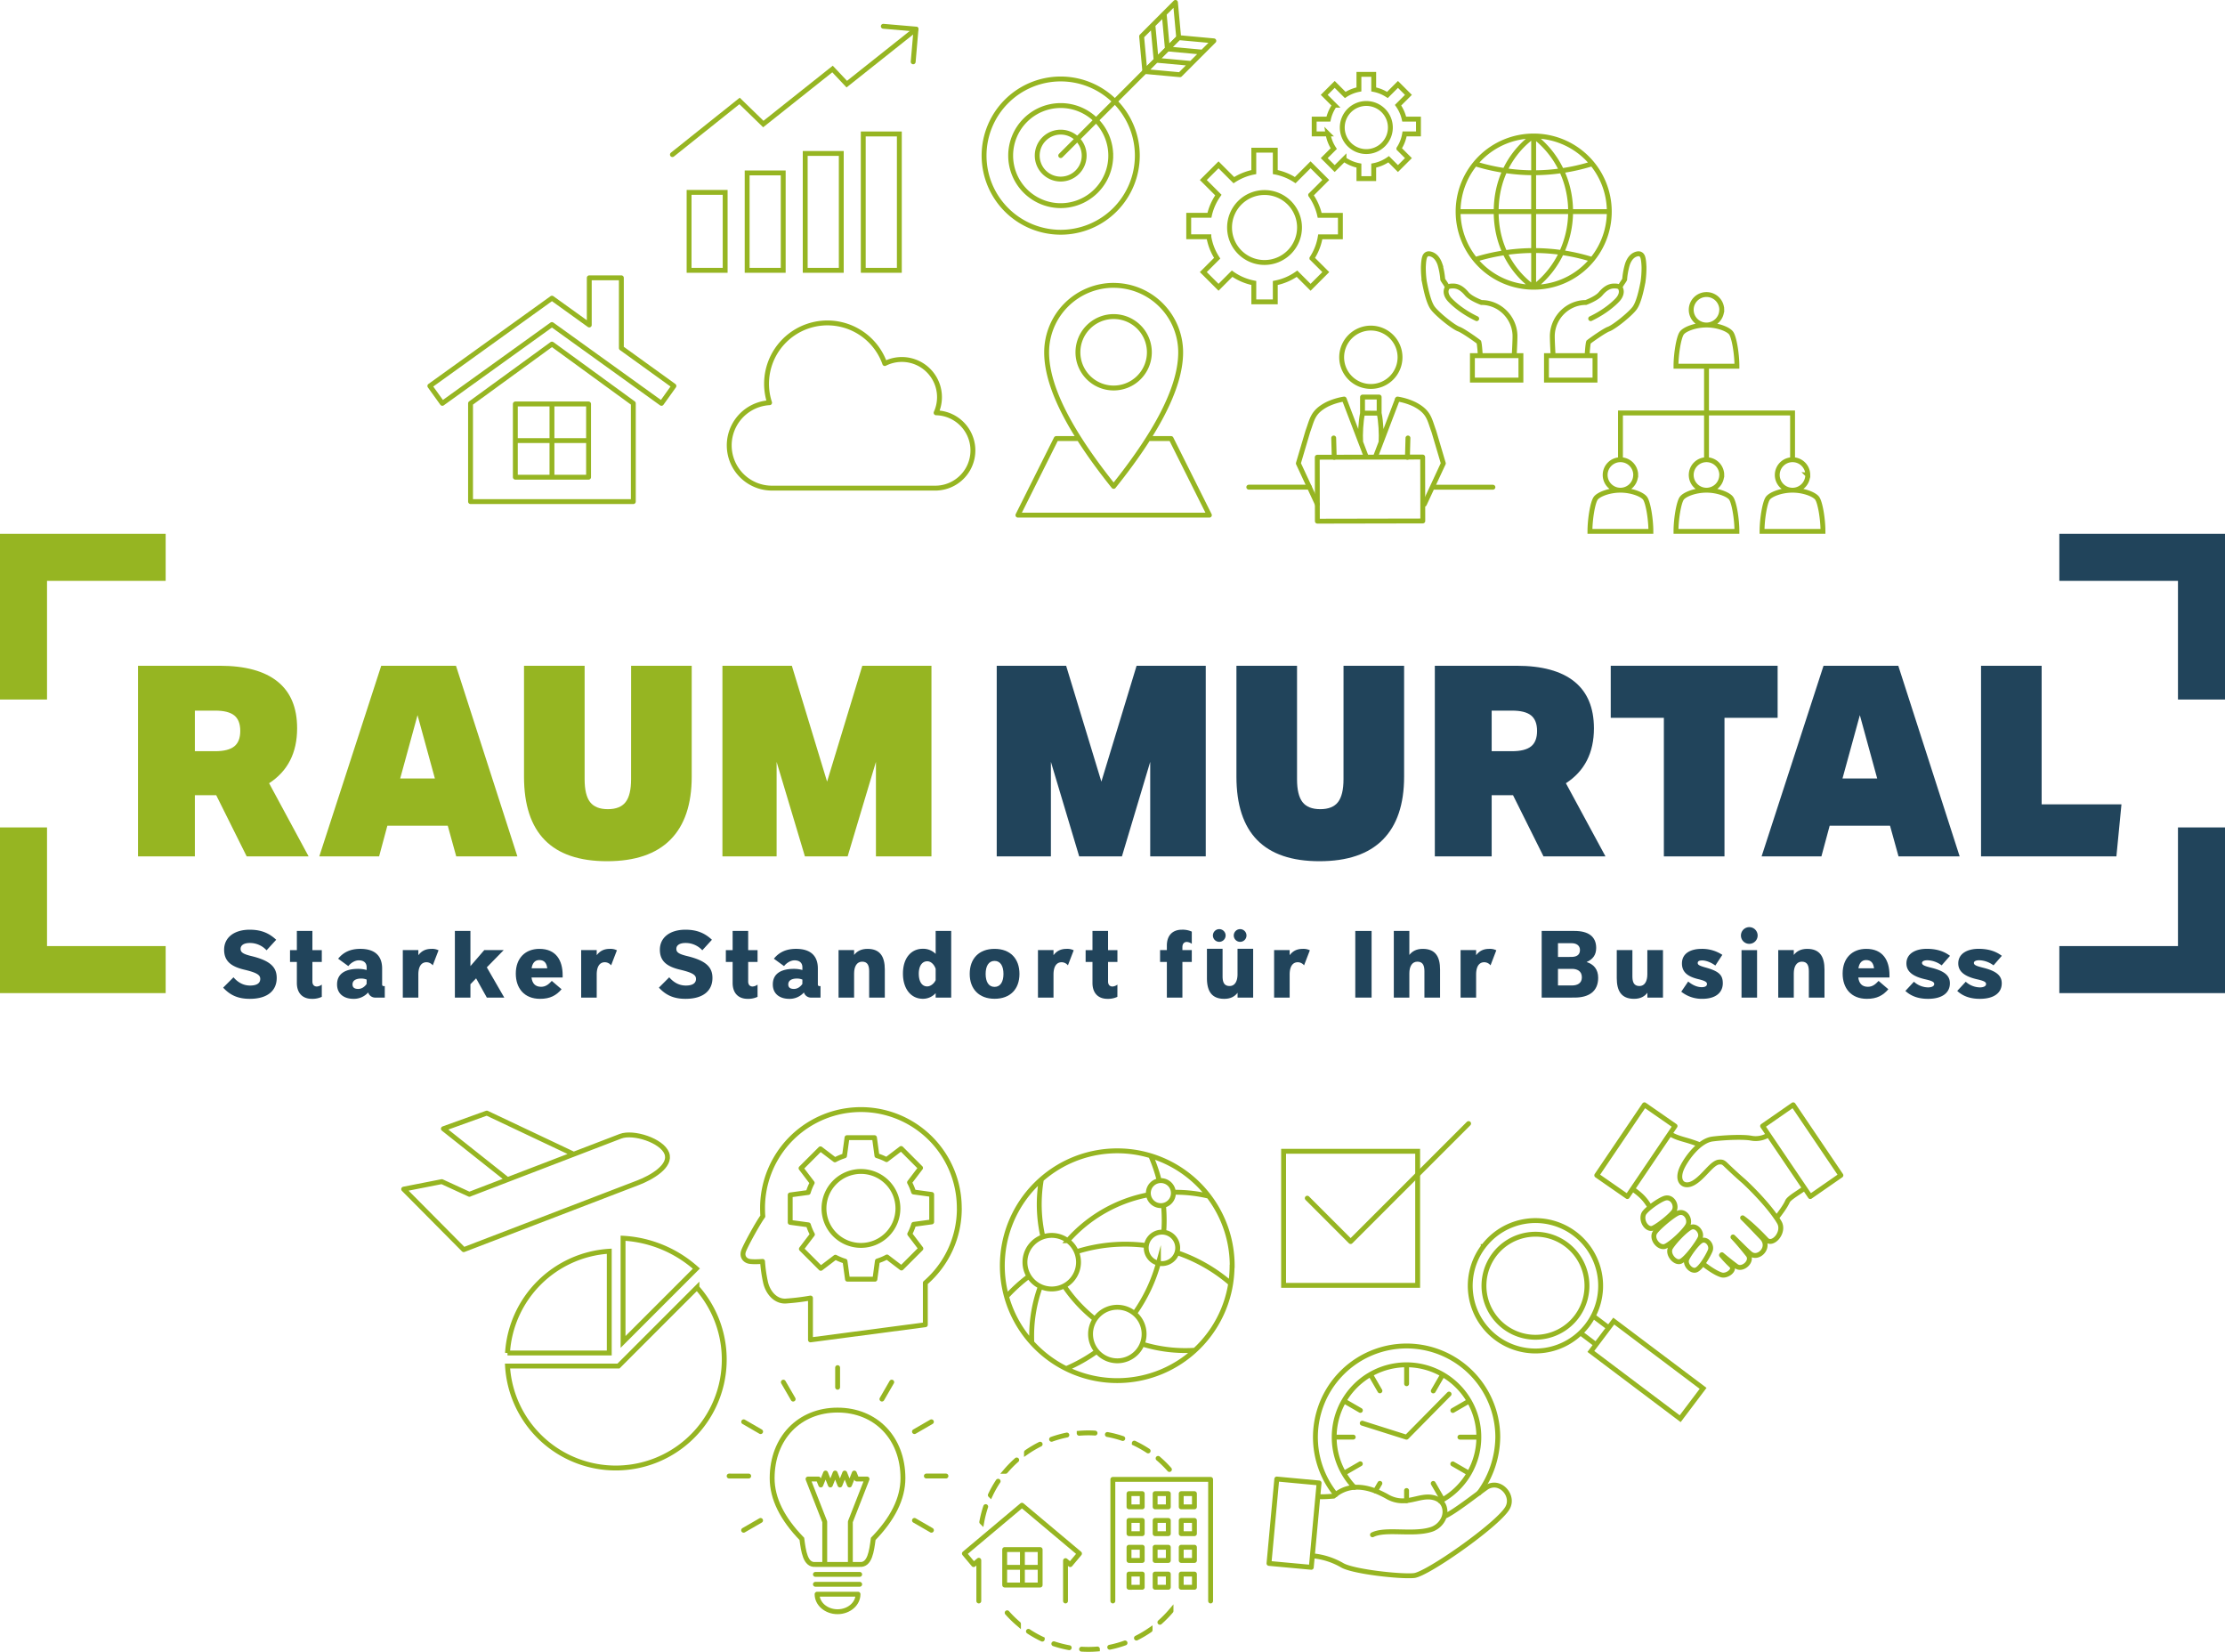 <svg xmlns="http://www.w3.org/2000/svg" xmlns:xlink="http://www.w3.org/1999/xlink" viewBox="0 0 1967.85 1460.77">
  <defs>
    <clipPath id="a" transform="translate(0 -10.87)">
      <rect width="1967.85" height="1475.43" fill="none"/>
    </clipPath>
  </defs>
  <g>
    <path d="M594.7,147.59l59.4-47.44,21,20.41L736.31,71.9l12.6,13.37,61.24-48.66M795.4,249.93H763.49V129.34H795.4Zm-51.35,0h-31.9V146.57h31.9Zm-51.35,0H660.8V163.8h31.9Zm-51.35,0h-31.9V181h31.9Z" transform="translate(0 -10.87)" fill="none" stroke="#96b522" stroke-linecap="round" stroke-miterlimit="10" stroke-width="4.32"/>
    <polyline points="807.65 54.67 810.15 25.73 781.21 23.24" fill="none" stroke="#96b522" stroke-linecap="round" stroke-linejoin="round" stroke-width="4.32"/>
    <g clip-path="url(#a)">
      <path d="M958.87,148.47a20.76,20.76,0,1,1-20.75-20.75A20.75,20.75,0,0,1,958.87,148.47Zm23.51,0a44.26,44.26,0,1,1-44.26-44.26A44.27,44.27,0,0,1,982.38,148.47Zm23.5,0a67.77,67.77,0,1,1-67.76-67.76A67.76,67.76,0,0,1,1005.88,148.47Z" transform="translate(0 -10.87)" fill="none" stroke="#96b522" stroke-miterlimit="10" stroke-width="4.32"/>
    </g>
    <path d="M1073.55,47l-31.09-2.86M1063.58,57l-31.1-2.86m21.13,12.84-31.1-2.86m21.12,12.83-31.1-2.86m29.93-29.92-29.93,29.92,31.1,2.86L1073.55,47ZM1039.6,13l2.86,31.1M1029.62,23l2.86,31.09M1019.65,33l2.86,31.1M1009.68,43l2.85,31.09m29.93-29.92-29.93,29.92L1009.68,43,1039.6,13Z" transform="translate(0 -10.87)" fill="none" stroke="#96b522" stroke-linejoin="round" stroke-width="4.32"/>
    <line x1="1042.46" y1="33.26" x2="938.12" y2="137.6" fill="none" stroke="#96b522" stroke-linecap="round" stroke-linejoin="round" stroke-width="4.32"/>
    <g clip-path="url(#a)">
      <path d="M1208.41,144.92a21.27,21.27,0,1,1,21.27-21.27A21.29,21.29,0,0,1,1208.41,144.92Zm46.11-15.64V116.21h-12.59a34.31,34.31,0,0,0-5.45-12.3l9.16-9.15-9.25-9.24-9.32,9.32a34.29,34.29,0,0,0-12.13-4.9V76.63h-13.07V89.94a34.31,34.31,0,0,0-12.12,4.9l-9.32-9.32-9.25,9.24,9.15,9.15a34.29,34.29,0,0,0-5.44,12.3H1162.3v13.07h12.24a34,34,0,0,0,5.06,13l-8.42,8.42,9.25,9.24,8.24-8.24a34.07,34.07,0,0,0,13.2,5.63v11.5h13.07v-11.5a34.11,34.11,0,0,0,13.21-5.63l8.24,8.24,9.25-9.24-8.42-8.42a34,34,0,0,0,5.06-13ZM1118.39,243a30.94,30.94,0,1,1,30.94-30.94A31,31,0,0,1,1118.39,243Zm40.83-59.65,13.32-13.31-13.45-13.44-13.56,13.56a49.71,49.71,0,0,0-17.64-7.13V143.7h-19v19.36a49.73,49.73,0,0,0-17.63,7.13l-13.56-13.56-13.45,13.44,13.31,13.31a49.63,49.63,0,0,0-7.92,17.89h-18.31v19h17.8a49.55,49.55,0,0,0,7.37,18.95l-12.25,12.25,13.45,13.44,12-12a49.71,49.71,0,0,0,19.2,8.2v16.71h19V261.13a49.82,49.82,0,0,0,19.21-8.2l12,12,13.45-13.44-12.25-12.25a49.55,49.55,0,0,0,7.37-18.95h17.8v-19h-18.32A49.63,49.63,0,0,0,1159.22,183.38Z" transform="translate(0 -10.87)" fill="none" stroke="#96b522" stroke-linecap="round" stroke-miterlimit="10" stroke-width="4.32"/>
      <path d="M1304.7,240.34a171.74,171.74,0,0,1,26.33-6h0a172.71,172.71,0,0,1,77.14,6m0-84.67a171.81,171.81,0,0,1-27,6.14,171,171,0,0,1-24.78,1.83,169.75,169.75,0,0,1-25.4-1.93h0a171.74,171.74,0,0,1-26.33-6m51.74-24.52c44,33.43,43.19,100.76,0,133.72m0-133.72V264.87m0-133.72s-33.15,20.19-33.15,66.86,33.15,66.86,33.15,66.86M1423.3,198H1289.58m133.72,0a66.86,66.86,0,1,1-66.86-66.86A66.86,66.86,0,0,1,1423.3,198Z" transform="translate(0 -10.87)" fill="none" stroke="#96b522" stroke-miterlimit="10" stroke-width="4.32"/>
      <path d="M1367.74,347h42.91V325.39h-42.91Zm-22.6,0h-42.9V325.39h42.9Zm58.54-21.58c.29-5.3.77-10.44,1.27-12,2.55-2.1,14.23-10.29,17.73-11.51,4.84-1.7,19.31-13.37,23.1-18.64,3.48-4.82,5.79-15.2,7.23-22.58l.13-.72A87.36,87.36,0,0,0,1454,247c-.3-8.34-1.44-9.73-2-10.4a3.54,3.54,0,0,0-2.74-1.33h-.38c-3,.34-7.11,2.24-9.56,9.39a64.46,64.46,0,0,0-2.43,13.34c-1,2-3.07,4.15-4.12,7,2.38,3.57.85,7.87-2.32,11.19-2.79,2.94-10.4,10.15-23.59,16.47m-33.25,32.71c-.34-6-.83-15.74-.67-18.55.84-15.69,13.84-28.45,29.68-28.45,0,0,9.4-3.46,12.92-7.63s7.24-6.94,12-6.94c2.07,0,3.85.08,5.2,1.2M1309.2,325.39c-.29-5.3-.77-10.44-1.26-12-2.55-2.1-14.24-10.29-17.74-11.51-4.85-1.7-19.3-13.37-23.1-18.64-3.47-4.82-5.78-15.2-7.22-22.58l-.15-.72a87.61,87.61,0,0,1-.87-12.94c.3-8.34,1.44-9.73,2-10.4a3.52,3.52,0,0,1,2.73-1.33h.38c3,.34,7.12,2.24,9.58,9.39A65.14,65.14,0,0,1,1276,258c1,2,3.06,4.15,4.11,7-2.38,3.57-.85,7.87,2.32,11.19,2.79,2.94,10.41,10.15,23.6,16.47M1280.07,265c1.36-1.12,3.12-1.2,5.2-1.2,4.78,0,8.51,2.78,12,6.94s12.93,7.63,12.93,7.63c15.83,0,28.83,12.76,29.67,28.45.15,2.81-.34,12.55-.66,18.55" transform="translate(0 -10.87)" fill="none" stroke="#96b522" stroke-linecap="round" stroke-miterlimit="10" stroke-width="4.32"/>
    </g>
    <line x1="1104.46" y1="430.81" x2="1158.07" y2="430.81" fill="none" stroke="#96b522" stroke-linecap="round" stroke-linejoin="round" stroke-width="4.32"/>
    <g clip-path="url(#a)">
      <path d="M1212.41,352.63a25.81,25.81,0,1,0-25.81-25.81A25.81,25.81,0,0,0,1212.41,352.63Z" transform="translate(0 -10.87)" fill="none" stroke="#96b522" stroke-linejoin="round" stroke-width="4.32"/>
      <path d="M1244.77,415.27l.46-17.06M1236,363.76h0a55.22,55.22,0,0,1,15,4.65c13,6.76,13.12,13.12,17.13,23.92l8.39,28.33-16.77,36.07m60.61-15h-53.61m-101.68,15-16.77-36.07,8.39-28.33c4-10.8,4.12-17.16,17.13-23.92a55.22,55.22,0,0,1,15-4.65h0m-9.26,34.45.46,17.06" transform="translate(0 -10.87)" fill="none" stroke="#96b522" stroke-linecap="round" stroke-linejoin="round" stroke-width="4.32"/>
      <path d="M1219.76,376.24h-14.7V362h14.7Zm-7.35,0h7.35c1.58,7.24,2.14,18.9,1.69,25.65M1236,363.77l-19.62,51.43m-7.9,0-19.64-51.44m23.59,12.47h-7.35c-1.58,7.24-2.14,18.9-1.69,25.65" transform="translate(0 -10.87)" fill="none" stroke="#96b522" stroke-linejoin="round" stroke-width="4.32"/>
    </g>
    <rect x="1165.04" y="415.21" width="93.24" height="56.54" transform="translate(-0.82 -8.62) rotate(-0.11)" fill="none" stroke="#96b522" stroke-linecap="round" stroke-linejoin="round" stroke-width="4.32"/>
    <path d="M520.55,432.87H455.78V368.1h64.77ZM488.17,368.1v64.77m-32.39-32.38h64.77m29-81.81V256.55H521.17v41.72l-33-23.72-108,77.64,11.05,15.38,96.91-69.71,96.9,69.71,11-15.38Zm-61.39-3.52-72,52.41v86.89H560.13V367.57Z" transform="translate(0 -10.87)" fill="none" stroke="#96b522" stroke-linejoin="round" stroke-width="4.32"/>
    <g clip-path="url(#a)">
      <path d="M1015.55,398.7h20.2l33.86,67.73H900.28l33.86-67.73h20.2M984.94,354a31.59,31.59,0,1,1,31.59-31.58A31.58,31.58,0,0,1,984.94,354Zm0-90.8a59.28,59.28,0,0,0-59.27,59.27c0,32.73,23.71,74.08,59.27,118.53,35.56-44.45,59.27-85.8,59.27-118.53A59.28,59.28,0,0,0,984.94,263.23Z" transform="translate(0 -10.87)" fill="none" stroke="#96b522" stroke-linecap="round" stroke-linejoin="round" stroke-width="4.32"/>
      <path d="M1433.19,417.42V376.08h152.2v41.34m-76.1,0V334.73m103,146.08c0-10.75-2.41-25.59-5.14-29.32-2.52-3.43-11.88-7.12-21.81-7.12s-19.29,3.69-21.8,7.12c-2.73,3.73-5.14,18.57-5.14,29.32Zm-13.47-49.91a13.48,13.48,0,1,1-13.48-13.48A13.47,13.47,0,0,1,1598.87,430.9Zm-62.63-96.17c0-10.75-2.41-25.59-5.14-29.32-2.52-3.43-11.88-7.12-21.81-7.12s-19.29,3.69-21.8,7.12c-2.74,3.73-5.15,18.57-5.15,29.32Zm-13.47-49.92a13.48,13.48,0,1,1-13.48-13.47A13.49,13.49,0,0,1,1522.77,284.81Zm13.47,196c0-10.75-2.41-25.59-5.14-29.32-2.52-3.43-11.88-7.12-21.81-7.12s-19.29,3.69-21.8,7.12c-2.74,3.73-5.15,18.57-5.15,29.32Zm-13.47-49.91a13.48,13.48,0,1,1-13.48-13.48A13.48,13.48,0,0,1,1522.77,430.9Zm-62.63,49.91c0-10.75-2.41-25.59-5.15-29.32-2.51-3.43-11.87-7.12-21.8-7.12s-19.29,3.69-21.81,7.12c-2.73,3.73-5.14,18.57-5.14,29.32Zm-13.48-49.91a13.48,13.48,0,1,1-13.47-13.48A13.47,13.47,0,0,1,1446.66,430.9Z" transform="translate(0 -10.87)" fill="none" stroke="#96b522" stroke-miterlimit="10" stroke-width="4.32"/>
      <path d="M827.92,375.88a33.31,33.31,0,0,0-45.38-43.51A53.82,53.82,0,0,0,680.63,367a37.8,37.8,0,0,0,2,75.54H827.45a33.31,33.31,0,0,0,.47-66.61Z" transform="translate(0 -10.87)" fill="none" stroke="#96b522" stroke-linejoin="round" stroke-width="4.32"/>
    </g>
    <polygon points="0 731.73 0 878.25 146.52 878.25 146.52 836.66 41.59 836.66 41.59 731.73 0 731.73" fill="#96b522"/>
    <polygon points="1926.26 731.73 1926.26 836.66 1821.33 836.66 1821.33 878.25 1967.85 878.25 1967.85 731.73 1926.26 731.73" fill="#21445b"/>
    <polygon points="1821.33 472.1 1821.33 513.69 1926.26 513.69 1926.26 618.62 1967.85 618.62 1967.85 472.1 1821.33 472.1" fill="#21445b"/>
    <polygon points="0 472.1 0 618.62 41.59 618.62 41.59 513.69 146.52 513.69 146.52 472.1 0 472.1" fill="#96b522"/>
    <g clip-path="url(#a)">
      <path d="M190.29,675.19q11.58,0,16.89-4.26c3.54-2.82,5.31-7.4,5.31-13.69s-1.77-10.86-5.31-13.7-9.17-4.24-16.89-4.24H172.35v35.89Zm27.87,93-26.93-54.07H172.35v54.07H122.06V599.63h72.25q33.76,0,51.12,13.93t17.35,41.32q0,32.58-24.78,48.64l34.94,64.7Z" transform="translate(0 -10.87)" fill="#96b522"/>
    </g>
    <path d="M369.28,643.31l-15.34,56h30.69Zm34.23,124.91L396,741.06H342.6l-7.31,27.16h-52.9l54.78-168.59h66.11l54.3,168.59Z" transform="translate(0 -10.87)" fill="#96b522"/>
    <g clip-path="url(#a)">
      <path d="M558.17,599.63h53.6v98q0,36.85-18.89,55.85t-56,19q-73.42,0-73.43-74.85v-98h53.61V700q0,13.95,4.83,20.2c3.22,4.16,8.47,6.25,15.7,6.25s12.48-2.09,15.71-6.25,4.84-10.9,4.84-20.2Z" transform="translate(0 -10.87)" fill="#96b522"/>
    </g>
    <polygon points="774.7 757.35 774.7 673.75 749.67 757.35 711.89 757.35 686.86 673.75 686.86 757.35 638.94 757.35 638.94 588.76 700.33 588.76 731.5 691.23 762.66 588.76 823.81 588.76 823.81 757.35 774.7 757.35" fill="#96b522"/>
    <polygon points="1017.28 757.35 1017.28 673.75 992.26 757.35 954.47 757.35 929.45 673.75 929.45 757.35 881.53 757.35 881.53 588.76 942.92 588.76 974.08 691.23 1005.23 588.76 1066.4 588.76 1066.4 757.35 1017.28 757.35" fill="#21445b"/>
    <g clip-path="url(#a)">
      <path d="M1188.25,599.63h53.58v98q0,36.85-18.87,55.85t-56,19q-73.41,0-73.43-74.85v-98h53.6V700q0,13.95,4.84,20.2t15.7,6.25q10.86,0,15.7-6.25c3.22-4.17,4.86-10.9,4.86-20.2Z" transform="translate(0 -10.87)" fill="#21445b"/>
      <path d="M1337.22,675.19c7.73,0,13.35-1.42,16.9-4.26s5.3-7.4,5.3-13.69-1.78-10.86-5.3-13.7-9.17-4.24-16.9-4.24h-17.94v35.89Zm27.88,93-26.93-54.07h-18.89v54.07H1269V599.63h72.23q33.8,0,51.12,13.93t17.37,41.32q0,32.58-24.79,48.64l35,64.7Z" transform="translate(0 -10.87)" fill="#21445b"/>
    </g>
    <polygon points="1471.57 757.35 1471.57 634.8 1424.58 634.8 1424.58 588.76 1572.18 588.76 1572.18 634.8 1525.18 634.8 1525.18 757.35 1471.57 757.35" fill="#21445b"/>
    <path d="M1644.9,643.31l-15.35,56h30.69Zm34.21,124.91-7.53-27.16h-53.36l-7.32,27.16H1558l54.78-168.59h66.12l54.28,168.59Z" transform="translate(0 -10.87)" fill="#21445b"/>
    <polygon points="1752.08 757.35 1752.08 588.76 1805.69 588.76 1805.69 711.3 1876.28 711.3 1871.8 757.35 1752.08 757.35" fill="#21445b"/>
    <g clip-path="url(#a)">
      <path d="M235.76,851.25a20,20,0,0,0-14.85-6.46c-5.18,0-8.12,2-8.12,5.2,0,2.94,1.93,4.52,9.56,6.37,17,4.11,22.38,10,22.38,19.37,0,10.82-7.62,18.45-23.82,18.45-10.22,0-17.27-3.1-23.55-9.9l9.14-9.14c4.19,4.86,9.14,7.29,14.67,7.29,6.12,0,9-2.18,9-5.87,0-3.52-3-5.53-14.25-8.2-11.57-2.77-17.7-7.55-17.7-17.62,0-10.73,8.81-17.69,22.64-17.69,11,0,17.7,3.6,23.41,8.89Z" transform="translate(0 -10.87)" fill="#21445b"/>
      <path d="M284.6,892.42a19.72,19.72,0,0,1-8.89,1.76c-7.47,0-13.16-4.45-13.16-14.09V861.56H256.5V851.09h6.05v-17h13.74v17h8.31v10.47h-8.31v17.27c0,2.77,1.42,4.45,3.94,4.45a8.1,8.1,0,0,0,4.37-1.68Z" transform="translate(0 -10.87)" fill="#21445b"/>
      <path d="M324.28,877.15a12.71,12.71,0,0,0-4.78-.91c-4.62,0-7.72,1.67-7.72,5.18,0,3,2.1,4,5,4s5.45-1.58,7.46-4.35Zm8.05,15.93a6.57,6.57,0,0,1-6.72-4.53,16.84,16.84,0,0,1-13.08,5.63c-7.37,0-14.42-3.69-14.42-12.76,0-9.72,7.64-13.75,18.79-13.75a28.93,28.93,0,0,1,7.38,1v-2.34c0-4.11-2.68-6.2-7-6.2-3.34,0-7,2.26-9.21,5.1l-9-6.54c4.61-5.69,10.81-8.71,19.62-8.71,12.65,0,19.28,6,19.28,17.36v14.07c0,1,.42,1.52,1.51,1.52h.83v10.14Z" transform="translate(0 -10.87)" fill="#21445b"/>
      <path d="M356.25,893.08v-42H370v4.52c2.86-3.76,6.38-5.61,11.75-5.61a12.56,12.56,0,0,1,6.11,1.26l-5.12,13.32a7.14,7.14,0,0,0-5.53-2.75c-4.61,0-7.21,3.85-7.21,10.89v20.37Z" transform="translate(0 -10.87)" fill="#21445b"/>
    </g>
    <polygon points="430.56 882.21 421.08 865.19 416.06 870.39 416.06 882.21 402.31 882.21 402.31 823.27 416.06 823.27 416.06 854.37 428.29 840.21 445.48 840.21 430.56 855.46 445.99 882.21 430.56 882.21" fill="#21445b"/>
    <g clip-path="url(#a)">
      <path d="M484,867.18c-.51-4.11-2.18-7.3-7.05-7.3-4.19,0-6.19,3.19-6.78,7.3Zm-13.91,8.13c.58,4.94,3.1,8.22,8.46,8.22,3.93,0,6.54-2,9.48-5.2l8.63,7.38c-4.7,5.45-10.07,8.47-19,8.47-14.16,0-21.47-9.56-21.47-22.31,0-13.92,8.64-21.88,20.88-21.88,14.76,0,20.55,10.23,20.55,23.23v2.09Z" transform="translate(0 -10.87)" fill="#21445b"/>
      <path d="M514,893.08v-42h13.75v4.52c2.85-3.76,6.38-5.61,11.74-5.61a12.6,12.6,0,0,1,6.12,1.26l-5.12,13.32a7.14,7.14,0,0,0-5.53-2.75c-4.62,0-7.21,3.85-7.21,10.89v20.37Z" transform="translate(0 -10.87)" fill="#21445b"/>
      <path d="M621.14,851.25a19.94,19.94,0,0,0-14.84-6.46c-5.19,0-8.12,2-8.12,5.2,0,2.94,1.92,4.52,9.55,6.37,17,4.11,22.38,10,22.38,19.37,0,10.82-7.62,18.45-23.81,18.45-10.23,0-17.27-3.1-23.55-9.9l9.13-9.14c4.19,4.86,9.15,7.29,14.68,7.29,6.12,0,9-2.18,9-5.87,0-3.52-3-5.53-14.26-8.2-11.56-2.77-17.69-7.55-17.69-17.62,0-10.73,8.81-17.69,22.64-17.69,11,0,17.69,3.6,23.4,8.89Z" transform="translate(0 -10.87)" fill="#21445b"/>
      <path d="M670,892.42a19.62,19.62,0,0,1-8.88,1.76c-7.47,0-13.16-4.45-13.16-14.09V861.56h-6V851.09h6v-17h13.75v17H670v10.47h-8.29v17.27c0,2.77,1.42,4.45,3.93,4.45A8,8,0,0,0,670,881.6Z" transform="translate(0 -10.87)" fill="#21445b"/>
      <path d="M709.66,877.15a12.67,12.67,0,0,0-4.78-.91c-4.61,0-7.71,1.67-7.71,5.18,0,3,2.1,4,5,4s5.44-1.58,7.45-4.35Zm8.06,15.93a6.57,6.57,0,0,1-6.72-4.53,16.87,16.87,0,0,1-13.08,5.63c-7.38,0-14.42-3.69-14.42-12.76,0-9.72,7.63-13.75,18.79-13.75a28.8,28.8,0,0,1,7.37,1v-2.34c0-4.11-2.68-6.2-7-6.2-3.35,0-7,2.26-9.22,5.1l-9-6.54c4.61-5.69,10.81-8.71,19.62-8.71,12.66,0,19.28,6,19.28,17.36v14.07c0,1,.42,1.52,1.52,1.52h.83v10.14Z" transform="translate(0 -10.87)" fill="#21445b"/>
      <path d="M768.71,893.08V869.86c0-4.7-1.09-8.55-6.19-8.55-4.7,0-7.13,4.28-7.13,10.39v21.38H741.64v-42h13.75v4.28c2.51-3.2,6.12-5.37,11.9-5.37,11.41,0,15.26,7.29,15.26,18.27v24.82Z" transform="translate(0 -10.87)" fill="#21445b"/>
      <path d="M827.52,867.67c-1.25-3.85-4.19-6.7-7.38-6.7-4.61,0-7.54,4.11-7.54,11,0,6.62,2.59,11.23,7.45,11.23,2.53,0,5.79-2,7.47-5.53Zm0,25.41v-3.94a15.09,15.09,0,0,1-11.24,5c-11.07,0-17.69-9.4-17.69-22.22,0-14.33,7.71-22,17.45-22a15.46,15.46,0,0,1,11.48,4.52V834.14h13.75v58.94Z" transform="translate(0 -10.87)" fill="#21445b"/>
      <path d="M887.49,872.13c0-6.8-2.59-11.49-7.88-11.49s-7.88,4.69-7.88,11.49,2.52,11.48,7.88,11.48,7.88-4.78,7.88-11.48m-29.85,0c0-13.43,8.06-22.14,22-22.14s22,8.71,22,22.14-8.14,22-22,22-22-8.73-22-22" transform="translate(0 -10.87)" fill="#21445b"/>
      <path d="M918,893.08v-42h13.75v4.52c2.85-3.76,6.37-5.61,11.74-5.61a12.62,12.62,0,0,1,6.12,1.26l-5.12,13.32a7.15,7.15,0,0,0-5.53-2.75c-4.62,0-7.21,3.85-7.21,10.89v20.37Z" transform="translate(0 -10.87)" fill="#21445b"/>
      <path d="M988.24,892.42a19.58,19.58,0,0,1-8.87,1.76c-7.47,0-13.16-4.45-13.16-14.09V861.56h-6.05V851.09h6.05v-17H980v17h8.28v10.47H980v17.27c0,2.77,1.42,4.45,3.93,4.45a7.94,7.94,0,0,0,4.35-1.68Z" transform="translate(0 -10.87)" fill="#21445b"/>
      <path d="M1032,893.08V861.56h-6V851.08h6v-3.94c0-9.64,5.69-14.09,13.16-14.09a19.6,19.6,0,0,1,8.89,1.68v10.81a8.07,8.07,0,0,0-4.37-1.68c-2.51,0-3.93,1.76-3.93,4.62v2.6h8.3v10.48h-8.3v31.52Z" transform="translate(0 -10.87)" fill="#21445b"/>
      <path d="M1096.81,843.78a5.62,5.62,0,1,1,5.61-5.53,5.59,5.59,0,0,1-5.61,5.53m-18.54,0a5.62,5.62,0,1,1,5.7-5.53,5.67,5.67,0,0,1-5.7,5.53m16.27,49.3v-4.27c-2.43,3.18-6,5.37-11.82,5.37-11.4,0-15.27-7.29-15.27-18.29v-26h13.83v24.3c0,4.78,1.09,8.65,6.22,8.65,4.69,0,7-4.28,7-10.41V849.91h13.83v43.17Z" transform="translate(0 -10.87)" fill="#21445b"/>
      <path d="M1126.86,893.08v-42h13.75v4.52c2.85-3.76,6.38-5.61,11.74-5.61a12.6,12.6,0,0,1,6.12,1.26l-5.12,13.32a7.14,7.14,0,0,0-5.53-2.75c-4.62,0-7.21,3.85-7.21,10.89v20.37Z" transform="translate(0 -10.87)" fill="#21445b"/>
    </g>
    <rect x="1198.65" y="823.27" width="14.42" height="58.94" fill="#21445b"/>
    <g clip-path="url(#a)">
      <path d="M1259.8,893.08V869.86c0-4.7-1.1-8.55-6.2-8.55-4.7,0-7.13,4.19-7.13,10.31v21.46h-13.75V834.14h13.75v21.22c2.51-3.2,6.12-5.37,11.91-5.37,11.4,0,15.25,7.29,15.25,18.27v24.82Z" transform="translate(0 -10.87)" fill="#21445b"/>
      <path d="M1291.77,893.08v-42h13.75v4.52c2.86-3.76,6.38-5.61,11.75-5.61a12.56,12.56,0,0,1,6.11,1.26l-5.12,13.32a7.14,7.14,0,0,0-5.53-2.75c-4.61,0-7.21,3.85-7.21,10.89v20.37Z" transform="translate(0 -10.87)" fill="#21445b"/>
      <path d="M1390.25,882.35c4.69,0,8.8-1.84,8.8-7.21,0-5.87-4.69-7.47-8.72-7.47h-12.41v14.68Zm-.59-25.23c3.85,0,7.71-1.17,7.71-6.13,0-4.19-3.44-6-7.29-6h-12.16v12.17Zm-26.16,36V834.14h29.09c12.16,0,19.12,4.94,19.12,15,0,6.13-2.85,10.06-8.47,12.49,6.29,2,10.23,6.46,10.23,13.93,0,12.15-8.3,17.51-20.88,17.51Z" transform="translate(0 -10.87)" fill="#21445b"/>
      <path d="M1457,893.08v-4.27c-2.43,3.18-6,5.37-11.83,5.37-11.4,0-15.26-7.29-15.26-18.29V851.08h13.83v23.13c0,4.78,1.09,8.65,6.21,8.65,4.7,0,7-4.28,7-10.41V851.08h13.83v42Z" transform="translate(0 -10.87)" fill="#21445b"/>
      <path d="M1517.09,864.74c-3.78-2.84-8.39-4.52-11.58-4.52-3,0-4,.83-4,2.27s1,2.34,7,4c12.15,3.36,15.18,6.88,15.18,13.93,0,8-6,13.75-18.12,13.75a29,29,0,0,1-18.61-6.3l6.12-9c3.6,3,7.8,5,12,5,3.36,0,4.61-1.27,4.61-2.77s-.92-2.69-7.45-4.28c-9.57-2.26-14.68-6.21-14.68-13.92,0-9.3,8.22-12.91,17.35-12.91a32.46,32.46,0,0,1,18.37,5.29Z" transform="translate(0 -10.87)" fill="#21445b"/>
      <path d="M1540.25,851.09H1554v42h-13.75Zm-.51-12.92a7.38,7.38,0,1,1,7.39,7.37,7.32,7.32,0,0,1-7.39-7.37" transform="translate(0 -10.87)" fill="#21445b"/>
      <path d="M1599.79,893.08V869.86c0-4.7-1.09-8.55-6.19-8.55-4.7,0-7.13,4.28-7.13,10.39v21.38h-13.75v-42h13.75v4.28c2.51-3.2,6.11-5.37,11.9-5.37,11.41,0,15.26,7.29,15.26,18.27v24.82Z" transform="translate(0 -10.87)" fill="#21445b"/>
      <path d="M1657.44,867.18c-.5-4.11-2.18-7.3-7-7.3-4.2,0-6.2,3.19-6.79,7.3Zm-13.91,8.13c.59,4.94,3.1,8.22,8.46,8.22,3.94,0,6.54-2,9.48-5.2l8.63,7.38c-4.7,5.45-10.06,8.47-18.95,8.47-14.16,0-21.47-9.56-21.47-22.31,0-13.92,8.65-21.88,20.88-21.88,14.76,0,20.55,10.23,20.55,23.23v2.09Z" transform="translate(0 -10.87)" fill="#21445b"/>
      <path d="M1763.11,864.58a21.86,21.86,0,0,0-12.67-4.52c-2.84,0-4.68.91-4.68,2.34,0,1.85,2.17,2.76,7.87,4.2,12.74,3.1,16.77,7.45,16.77,13.91,0,8.14-6.54,13.67-19.37,13.67-8.47,0-15-2.35-20-7l7.53-8.12a19.14,19.14,0,0,0,12.42,5c3.52,0,5.54-1.17,5.54-2.93s-1.44-2.77-8.14-4.27c-10.81-2.52-16.44-6.8-16.44-14,0-9,8.48-12.91,18-12.91,7.79,0,14.74,1.76,20.53,6.2Zm-45.86,0a21.88,21.88,0,0,0-12.66-4.52c-2.85,0-4.7.91-4.7,2.34,0,1.85,2.17,2.76,7.88,4.2,12.74,3.1,16.77,7.45,16.77,13.91,0,8.14-6.54,13.67-19.36,13.67-8.48,0-15-2.35-20-7l7.55-8.12a19.09,19.09,0,0,0,12.4,5c3.52,0,5.54-1.17,5.54-2.93s-1.43-2.77-8.13-4.27c-10.82-2.52-16.44-6.8-16.44-14,0-9,8.48-12.91,18-12.91,7.8,0,14.75,1.76,20.54,6.2Z" transform="translate(0 -10.87)" fill="#21445b"/>
      <path d="M1558.9,1006.69l27.06-18.8,42.16,62.35-27.06,18.8Zm-77.45,0-27.06-18.8-42.17,62.35,27.06,18.8Zm114.6,54.94c-5,3.7-13.73,8.62-15.1,11.62-2,4.47-6.07,9.89-9.76,14.72-7.76-11.54-21.17-25.32-29-32.55-6.6-5.68-11.85-10.71-16.49-15.13-2-1.86-3-1.86-5-1.8-6.48.2-13.66,13.09-22.74,18.34s-16.19-1.41-9.94-14.06c4.11-8.3,15.13-23.14,26.48-24.62,10.32-1.35,27.59-2.1,34.38-.73a21.42,21.42,0,0,0,15.32-2.95m-86.51,99.5c3.19-5.1,13.09-15.6,17.82-17.72s10.17,4.42,8.16,9.25c-1.64,3.91-11.82,18.18-17.05,20.74C1481.63,1128.66,1474,1119.8,1477.65,1114Zm14.12,10.53c1.14-3.11,9.39-15.1,13.42-16.62,4.52-1.71,9.24,4.28,7.32,9-1.5,3.71-7.85,15.11-12.29,17C1496,1135.8,1490,1129.36,1491.77,1124.5Zm-28.53-23c1.52-3.65,16.11-16,20.94-17.9,6.6-2.53,11.12,5.86,8.52,10.8-2.77,5.28-14.35,16.08-19.71,18.53C1468,1115.28,1460.7,1107.63,1463.24,1101.55Zm-9.65-16.89c1.36-3.73,14-12.74,18.94-14.15,6.76-1.92,11.31,7.06,7.58,11.94-2.95,3.85-12.44,11.69-18,14.42C1457.11,1099.28,1451.19,1091.24,1453.59,1084.66Zm23.2-71.08c8.18,4.87,13.41,4.51,26.32,9.63m22,16.59c4.77,4.54,10.16,9.74,17,15.62,8.81,8.09,24.56,24.38,31.56,36.56,5,8.72-6,21.21-11.5,15.23-4-4.35-13.65-14.06-21-19.33,5.78,5.69,10.73,11,17.07,17.58,8.23,8.55-3.23,19.87-10.21,14.17-2.94-2.41-9.3-8.85-15.34-14.82a1,1,0,0,1-.07.15c4.8,5,9.8,11.14,13.41,15.69,4.45,5.63-5,14.06-10.38,10.07-3.87-2.87-8.35-6.39-12.83-10.19-.1.13-.2.25-.31.37a98.86,98.86,0,0,0,8.63,9.16c4.1,3.76-3.77,9.78-8.68,8.3-5.18-1.57-11.83-6.34-16.56-10m-46.61-49.8c-4.58-7.58-7.85-10.69-15.48-16.24" transform="translate(0 -10.87)" fill="none" stroke="#96b522" stroke-linejoin="round" stroke-width="4.32"/>
      <path d="M1506.27,1238.64,1486,1265.49l-79-59.49,20.24-26.85ZM1411.58,1200l-13.83-10.42m11.31-14.87,13.76,10.37m-110.89-71.86a57.67,57.67,0,1,0,80.76-11.35A57.68,57.68,0,0,0,1311.93,1113.25Zm9.67,7.28a45.56,45.56,0,1,1,9,63.81,45.62,45.62,0,0,1-9-63.81" transform="translate(0 -10.87)" fill="none" stroke="#96b522" stroke-miterlimit="10" stroke-width="4.32"/>
      <path d="M979.4,1279.46A98.43,98.43,0,0,1,993,1283m10.21,4.09a98.68,98.68,0,0,1,12.24,6.89m8.81,6.6a99,99,0,0,1,10,9.82m1.41,125.13a99,99,0,0,1-9.82,10m-8.66,6.8a98.34,98.34,0,0,1-12.08,7.15M995,1463.8a97.31,97.31,0,0,1-13.53,3.79m-10.89,1.56a96.89,96.89,0,0,1-14,.15M945.64,1468a98.63,98.63,0,0,1-13.6-3.48m-10.22-4.1a98.12,98.12,0,0,1-12.24-6.89m-8.81-6.6a98,98,0,0,1-10-9.82m-22.47-80.25a98.4,98.4,0,0,1,3.48-13.61m4.1-10.21a97.41,97.41,0,0,1,6.89-12.24m6.6-8.81a98,98,0,0,1,9.82-10m8.65-6.8a98.53,98.53,0,0,1,12.09-7.16m10.12-4.33a98.94,98.94,0,0,1,13.52-3.78m10.9-1.56a98.18,98.18,0,0,1,14-.16" transform="translate(0 -10.87)" fill="none" stroke="#96b522" stroke-linecap="round" stroke-miterlimit="10" stroke-width="4.32"/>
    </g>
    <path d="M942.38,1426.67V1391l4.18,3.51,8.18-9.76L903.84,1342l-50.91,42.75,8.19,9.76,4.56-3.83v36m190.71-83.23h-11.68v-11.69h11.68Zm0,71.12h-11.68v-11.68h11.68Zm-23.1,0h-11.66v-11.68h11.66Zm-23.08,0H998.53v-11.68h11.68Zm46.18-47.42h-11.68v-11.67h11.68Zm0,23.71h-11.68v-11.69h11.68Zm-23.1-47.41h-11.66v-11.69h11.66Zm0,23.7h-11.66v-11.67h11.66Zm0,23.71h-11.66v-11.69h11.66Zm-23.08-47.41H998.53v-11.69h11.68Zm0,23.7H998.53v-11.67h11.68Zm0,23.71H998.53v-11.69h11.68Zm60.49,35.82V1319.15H984.23v107.52" transform="translate(0 -10.87)" fill="none" stroke="#96b522" stroke-linecap="round" stroke-linejoin="round" stroke-width="4.32"/>
    <path d="M904.25,1396.9h15.68v15.68H904.25Zm-15.68,0h15.68v15.68H888.57Zm15.68-15.69h15.68v15.69H904.25Zm-15.68,0h15.68v15.69H888.57Z" transform="translate(0 -10.87)" fill="none" stroke="#96b522" stroke-linejoin="round" stroke-width="4.32"/>
    <g clip-path="url(#a)">
      <path d="M794.15,1079.53a32.7,32.7,0,1,1-32.69-32.7A32.7,32.7,0,0,1,794.15,1079.53ZM824,1091.46v-24.28L808,1065a49.2,49.2,0,0,0-3.57-8.48l9.73-12.8L797,1026.54l-12.92,9.82a48.3,48.3,0,0,0-8.5-3.48l-2.17-15.94H749.11L746.92,1033a49.2,49.2,0,0,0-8.48,3.57l-12.8-9.73L708.48,1044l9.82,12.91a48.71,48.71,0,0,0-3.48,8.51l-15.94,2.17v24.28l16.07,2.18a48.49,48.49,0,0,0,3.56,8.49l-9.73,12.8,17.16,17.17,12.92-9.82a49.07,49.07,0,0,0,8.5,3.48l2.17,15.94H773.8l2.19-16.07a47.68,47.68,0,0,0,8.48-3.57l12.8,9.74,17.16-17.17-9.82-12.92a47.34,47.34,0,0,0,3.48-8.51Zm24.42-11.93a87,87,0,0,0-174-.82h0s0,5.21.27,7.74c-4.28,5.75-15.58,26.28-17.14,31s1.35,8.32,5.53,8.94,11.34,0,11.34,0A124.55,124.55,0,0,0,677.1,1145c2.06,8.94,8.75,16.83,17.71,16.45a204.51,204.51,0,0,0,22-2.67v37l101.58-13.39v-37A86.79,86.79,0,0,0,848.45,1079.53Z" transform="translate(0 -10.87)" fill="none" stroke="#96b522" stroke-linecap="round" stroke-linejoin="round" stroke-width="4.32"/>
      <path d="M722.65,1420.68c0,8.56,8.1,15.5,18.1,15.5s18.1-6.94,18.1-15.5Z" transform="translate(0 -10.87)" fill="none" stroke="#96b522" stroke-linecap="round" stroke-linejoin="round" stroke-width="4.32"/>
    </g>
    <path d="M808.78,1355.44l15,8.67m-4.49-47.94h17.34m-27.86-39.28,15-8.67M780,1248.14l8.67-15m-116,122.32-15,8.67m4.49-47.94H644.86m27.86-39.28-15-8.67m43.77-20.08-8.68-15m48,4.5v-17.34" transform="translate(0 -10.87)" fill="none" stroke="#96b522" stroke-linecap="round" stroke-miterlimit="10" stroke-width="4.32"/>
    <g clip-path="url(#a)">
      <path d="M740.75,1257.87c33.8,0,57.83,24.67,57.83,60.23,0,18-9,35.87-26.27,53.67-1.48,11-3,23.35-12,22.6H721.18c-9,.75-10.51-11.61-12-22.6-17.3-17.8-26.27-35.67-26.27-53.67C682.92,1282.54,707,1257.87,740.75,1257.87Z" transform="translate(0 -10.87)" fill="none" stroke="#96b522" stroke-miterlimit="10" stroke-width="4.32"/>
    </g>
    <polyline points="729.42 1383.53 729.42 1345.74 714.64 1307.95 723.82 1307.95 725.93 1313.24 730.16 1302.67 734.4 1313.24 738.63 1302.67 742.86 1313.24 747.09 1302.67 751.33 1313.24 755.56 1302.67 757.68 1307.95 766.86 1307.95 752.08 1345.74 752.08 1383.53" fill="none" stroke="#96b522" stroke-linejoin="round" stroke-width="4.32"/>
    <path d="M721.18,1411.92h39.14m-39.14-8.76h39.14" transform="translate(0 -10.87)" fill="none" stroke="#96b522" stroke-linecap="round" stroke-miterlimit="10" stroke-width="4.32"/>
    <polyline points="1298.87 993.61 1194.53 1097.95 1156.19 1059.6" fill="none" stroke="#96b522" stroke-linecap="round" stroke-linejoin="round" stroke-width="4.32"/>
    <rect x="1135.24" y="1018.12" width="118.57" height="118.57" fill="none" stroke="#96b522" stroke-miterlimit="10" stroke-width="4.32"/>
    <g clip-path="url(#a)">
      <path d="M1273.92,1338.28c.67-.35,1.33-.72,2-1.1a63.89,63.89,0,0,0,32-55.36v0a63.48,63.48,0,0,0-8.56-32h0a64.27,64.27,0,0,0-23.4-23.4A63.94,63.94,0,0,0,1180,1281.8v0a63.48,63.48,0,0,0,8.56,32h0a63.43,63.43,0,0,0,9.32,12.39h0m6.92-56.74,39.11,12.38m37.68-38.12L1244,1281.81m32-55.37-8.36,14.48m31.76,8.92-14.47,8.36m23,23.61h-16.72m8.15,32-14.47-8.35m-8.93,31.75-8.36-14.47m-23.6,15.21V1329m-23.61-6.34-3.86,6.69m-27.9-15.62,14.48-8.35m-23-23.61h16.71m-8.15-32,14.48,8.36m8.92-31.76,8.36,14.48m23.61-23v16.71m-62.68,98a80.64,80.64,0,1,1,143.32-50.73,84.57,84.57,0,0,1-16.71,49.47" transform="translate(0 -10.87)" fill="none" stroke="#96b522" stroke-linecap="round" stroke-miterlimit="10" stroke-width="4.32"/>
      <path d="M1166.64,1322.31l-1.12,12-4.84,52.39-.94,10.2-37.41-3.45,6.89-74.62Zm111.07,29.49c8.32-3.64,27.82-18.93,36.48-25.16a12.45,12.45,0,0,1,5.18-2.26c10.26-1.92,19.72,10.72,13.63,20.49-9.47,15.19-70.69,58.11-82.35,59.33s-54-3.43-63.58-9.1a64.05,64.05,0,0,0-26.39-8.38l4.84-52.39s3.1.58,14-.36a31.4,31.4,0,0,1,11.39-6.49c9.87-3.1,20.36-.7,30,3.81,2.07,1,4.09,2,6.07,3.13a27.32,27.32,0,0,0,9.45,3.38,28.23,28.23,0,0,0,7,.17c6.89-.64,13.13-3.26,19.54-3.26a20.08,20.08,0,0,1,5.11.63,14.76,14.76,0,0,1,4.41,1.89,11.58,11.58,0,0,1,4.42,5.14,14.25,14.25,0,0,1-.59,12.12,18.09,18.09,0,0,1-11.38,9.21c-16.33,4.71-39.57-1.32-51.08,4.45" transform="translate(0 -10.87)" fill="none" stroke="#96b522" stroke-linecap="round" stroke-linejoin="round" stroke-width="4.32"/>
      <path d="M507.42,1031.58l-58.55,22.48-56.73-45,38.41-13.85Zm41.34-15.87-132.67,50.93c-.32.12-.61.27-.92.41l-24.41-11.22L357,1062.47,410.11,1116l21.72-8.34,39.07-15,93.61-35.94c11.32-4.34,29.56-14.62,25.21-25.94S560.09,1011.36,548.76,1015.71Z" transform="translate(0 -10.87)" fill="none" stroke="#96b522" stroke-linecap="round" stroke-linejoin="round" stroke-width="4.32"/>
      <path d="M551.05,1105.88v91.72l64.85-64.85A106.09,106.09,0,0,0,551.05,1105.88Zm-12.2,11.51v90h-90A96.09,96.09,0,0,1,538.85,1117.39Zm77.54,32.12a95.93,95.93,0,1,1-167.53,69.41H547Z" transform="translate(0 -10.87)" fill="none" stroke="#96b522" stroke-linecap="round" stroke-miterlimit="10" stroke-width="4.32"/>
      <path d="M988.53,1214.29a23.68,23.68,0,1,1,23.34-24A23.67,23.67,0,0,1,988.53,1214.29Zm-58-63.53a23.69,23.69,0,1,1,23.34-24A23.7,23.7,0,0,1,930.56,1150.76Zm97.34-22.43a13.92,13.92,0,1,1,13.72-14.12A13.92,13.92,0,0,1,1027.9,1128.33Zm-1-51.26a11.08,11.08,0,1,1,10.91-11.23A11.07,11.07,0,0,1,1026.92,1077.07ZM921,1054a129.47,129.47,0,0,0,1.4,50.75m46.06,72.76a130.36,130.36,0,0,1-27.31-29.41m69,51.35a128.79,128.79,0,0,0,46.64,5.5h.24M1025.27,1055a139.36,139.36,0,0,0-7.56-22.07m11.32,43.89q.6,6.54.61,13.25c0,3.53-.14,7-.4,10.49m-4.7,27.38h0a141.69,141.69,0,0,1-21.13,44.5m-33.29,33.45A142.26,142.26,0,0,1,943,1221.19m-32.94-81.7a142.89,142.89,0,0,0-19.77,17.9M952,1117.84a143.31,143.31,0,0,1,61.89-5.49m27,6.26a142.41,142.41,0,0,1,47.62,27.29m-175.95,52.21c-.1-1.93-.13-3.88-.13-5.85a126.71,126.71,0,0,1,7.72-43.72m24.16-40.45a126.74,126.74,0,0,1,71.39-40.65m22-2.21h1.73a127.36,127.36,0,0,1,29.49,3.44m20.76,61.53a101.6,101.6,0,1,1-101.6-101.6A101.6,101.6,0,0,1,1089.79,1130.19Z" transform="translate(0 -10.87)" fill="none" stroke="#96b522" stroke-miterlimit="10" stroke-width="4.32"/>
    </g>
  </g>
</svg>
